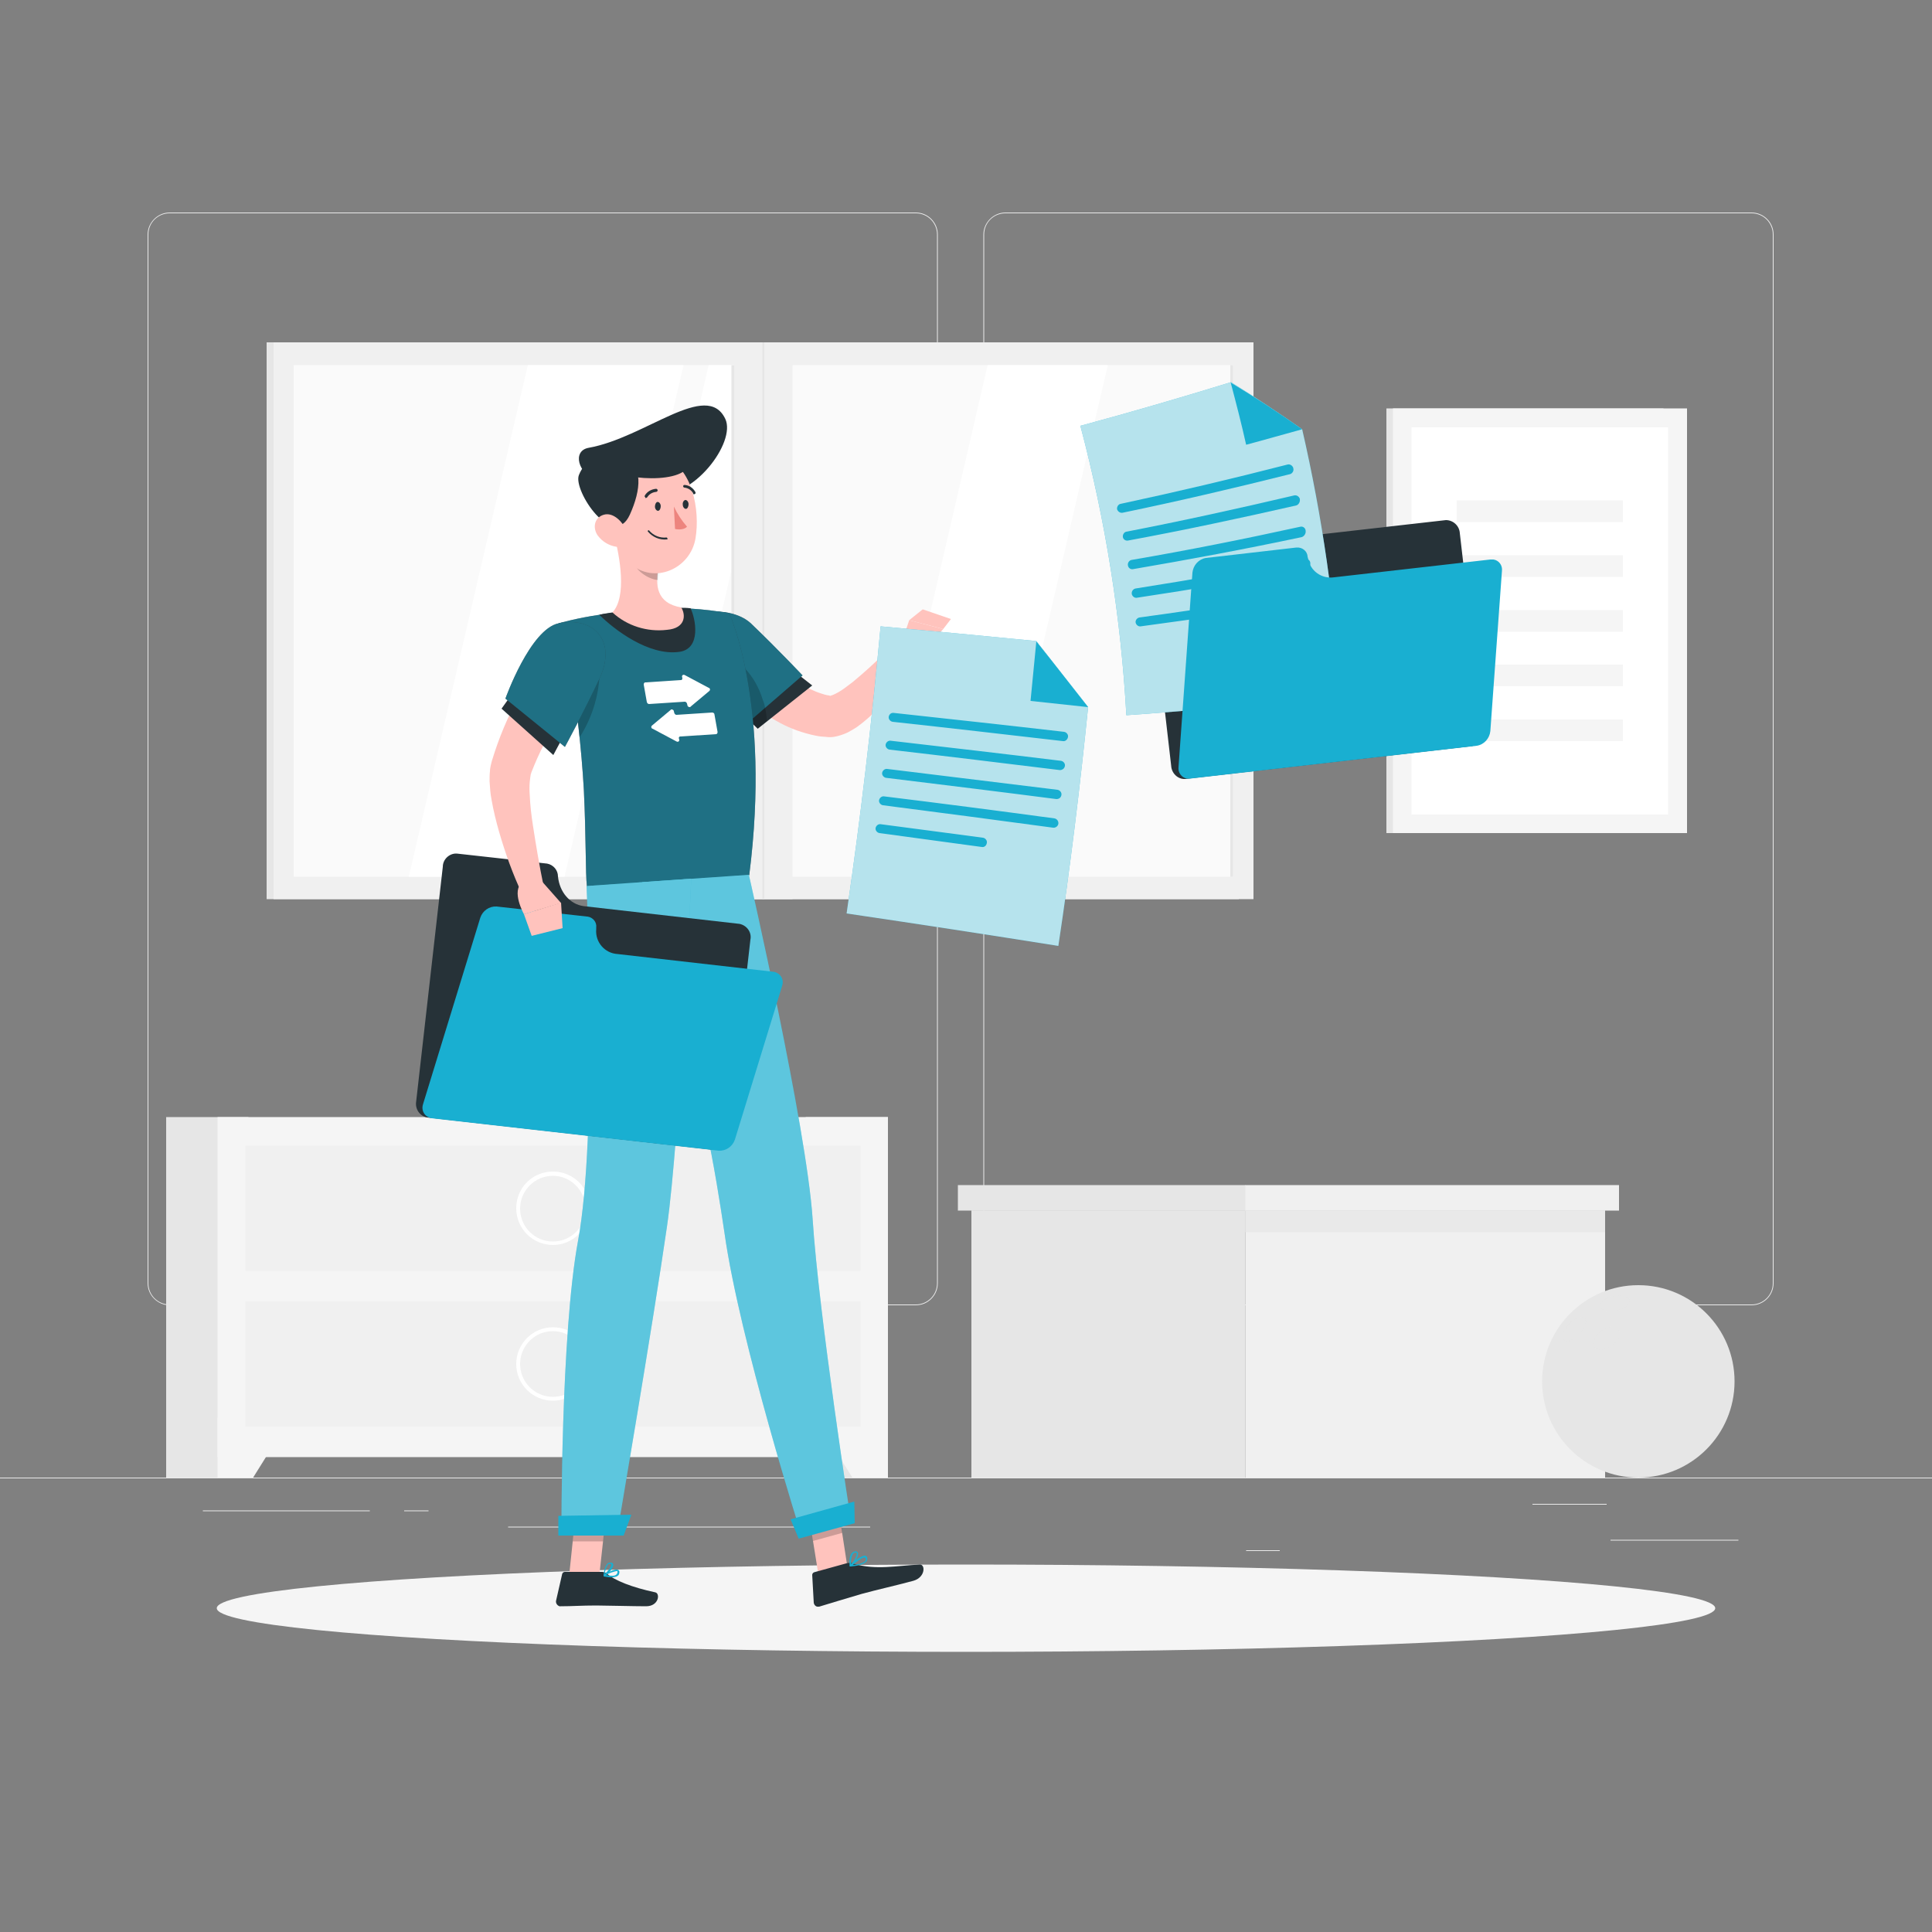 <?xml version="1.0" encoding="utf-8"?>
<!-- Generator: Adobe Illustrator 22.1.0, SVG Export Plug-In . SVG Version: 6.00 Build 0)  -->
<svg version="1.1" id="Capa_1" xmlns="http://www.w3.org/2000/svg" xmlns:xlink="http://www.w3.org/1999/xlink" x="0px" y="0px"
	 viewBox="0 0 500 500" style="enable-background:new 0 0 500 500;" xml:space="preserve">
<rect x="0" y="0" width="500" height="500" fill="#808080" stroke="none"/>
<style type="text/css">
	.st0{fill:#EBEBEB;}
	.st1{fill:#E6E6E6;}
	.st2{fill:#F0F0F0;}
	.st3{fill:#FAFAFA;}
	.st4{fill:#FFFFFF;}
	.st5{fill:#F5F5F5;}
	.st6{opacity:0.7;fill:#E6E6E6;enable-background:new    ;}
	.st7{fill:#FFC3BD;}
	.st8{fill:#263238;}
	.st9{opacity:0.5;fill:#19AFD1;enable-background:new    ;}
	.st10{opacity:0.2;enable-background:new    ;}
	.st11{fill:#19AFD1;}
	.st12{opacity:0.3;fill:#FAFAFA;enable-background:new    ;}
	.st13{fill:#ED847E;}
	.st14{opacity:0.7;fill:#FAFAFA;enable-background:new    ;}
</style>
<g id="freepik--background-complete--inject-36">
	<rect y="382.4" class="st0" width="500" height="0.2"/>
	<rect x="416.8" y="398.5" class="st0" width="33.1" height="0.2"/>
	<rect x="322.5" y="401.2" class="st0" width="8.7" height="0.2"/>
	<rect x="396.6" y="389.2" class="st0" width="19.2" height="0.2"/>
	<rect x="52.5" y="390.9" class="st0" width="43.2" height="0.2"/>
	<rect x="104.6" y="390.9" class="st0" width="6.3" height="0.2"/>
	<rect x="131.5" y="395.1" class="st0" width="93.7" height="0.2"/>
	<path class="st0" d="M237,337.8H43.9c-3.1,0-5.7-2.6-5.7-5.7V60.7c0-3.1,2.6-5.7,5.7-5.7H237c3.2,0,5.7,2.6,5.7,5.7c0,0,0,0,0,0
		v271.4C242.7,335.2,240.2,337.8,237,337.8z M43.9,55.2c-3,0-5.5,2.4-5.5,5.5v271.4c0,3,2.4,5.5,5.5,5.5H237c3,0,5.5-2.4,5.5-5.5
		V60.7c0-3-2.4-5.5-5.5-5.5H43.9z"/>
	<path class="st0" d="M453.3,337.8H260.2c-3.2,0-5.7-2.6-5.7-5.7V60.7c0-3.1,2.6-5.7,5.7-5.7h193.1c3.1,0,5.7,2.5,5.7,5.7v271.4
		C459,335.2,456.5,337.8,453.3,337.8z M260.2,55.2c-3,0-5.5,2.4-5.5,5.5v271.4c0,3,2.4,5.5,5.5,5.5h193.1c3,0,5.5-2.4,5.5-5.5V60.7
		c0-3-2.4-5.5-5.5-5.5H260.2z"/>
	<rect x="69" y="88.6" class="st1" width="251.6" height="144.1"/>
	<rect x="70.8" y="88.6" class="st2" width="253.6" height="144.1"/>
	<rect x="76" y="94.5" class="st3" width="243.1" height="132.4"/>
	<polygon class="st4" points="105.8,226.9 136.6,94.5 176.9,94.5 146.1,226.9 	"/>
	<polygon class="st4" points="152.7,226.9 183.4,94.5 201.6,94.5 170.9,226.9 	"/>
	<polygon class="st4" points="224.9,226.9 255.6,94.5 286.7,94.5 256,226.9 	"/>
	<rect x="318.4" y="94.5" class="st1" width="0.7" height="132.4"/>
	<rect x="190" y="88.6" class="st2" width="15.1" height="144.1"/>
	<rect x="189.3" y="94.5" class="st1" width="0.7" height="132.4"/>
	<rect x="197.3" y="88.6" class="st1" width="0.5" height="144.1"/>
	<rect x="208.5" y="289.1" class="st1" width="21.3" height="93.3"/>
	<polygon class="st5" points="220.6,382.4 229.8,382.4 229.8,366.9 210.9,366.9 	"/>
	<rect x="43" y="289.1" class="st1" width="21.3" height="93.3"/>
	<rect x="56.3" y="289.1" class="st5" width="173.5" height="88"/>
	<polygon class="st5" points="65.5,382.4 56.3,382.4 56.3,366.9 75.2,366.9 	"/>
	<rect x="63.5" y="296.5" class="st2" width="159.2" height="32.4"/>
	<path class="st4" d="M143.1,322.2c-5.2,0-9.5-4.2-9.5-9.5s4.2-9.5,9.5-9.5s9.5,4.2,9.5,9.5c0,0,0,0,0,0
		C152.5,318,148.3,322.2,143.1,322.2z M143.1,304.3c-4.7,0-8.5,3.8-8.5,8.5c0,4.7,3.8,8.5,8.5,8.5c4.7,0,8.5-3.8,8.5-8.5
		C151.5,308.1,147.7,304.3,143.1,304.3L143.1,304.3z"/>
	<rect x="63.5" y="336.8" class="st2" width="159.2" height="32.4"/>
	<path class="st4" d="M143.1,362.5c-5.2,0-9.5-4.2-9.5-9.5c0-5.2,4.2-9.5,9.5-9.5s9.5,4.2,9.5,9.5
		C152.5,358.2,148.3,362.5,143.1,362.5z M143.1,344.5c-4.7,0-8.5,3.8-8.5,8.5c0,4.7,3.8,8.5,8.5,8.5c4.7,0,8.5-3.8,8.5-8.5
		c0,0,0,0,0,0C151.5,348.3,147.7,344.5,143.1,344.5L143.1,344.5z"/>
	<rect x="251.4" y="313.3" class="st1" width="70.9" height="69.1"/>
	<rect x="322.3" y="313.3" class="st2" width="93.1" height="69.1"/>
	<rect x="251.4" y="307.4" class="st6" width="164" height="11.5"/>
	<rect x="247.9" y="306.7" class="st1" width="74.5" height="6.6"/>
	<rect x="322.3" y="306.7" class="st2" width="96.7" height="6.6"/>
	<circle class="st1" cx="424" cy="357.5" r="24.9"/>
	<path class="st6" d="M418.3,339.2c-2.1,0.4-4-0.1-4.1-1.2s1.4-2.2,3.5-2.6s4,0.1,4.1,1.2S420.4,338.8,418.3,339.2z"/>
	<ellipse transform="matrix(0.699 -0.715 0.715 0.699 -123.339 394.85)" class="st6" cx="407.4" cy="344" rx="3.9" ry="1.9"/>
	<path class="st6" d="M417.2,348.2c-1.7,1.3-3.7,1.5-4.5,0.5s-0.1-2.9,1.6-4.2s3.7-1.5,4.5-0.5S418.9,347,417.2,348.2z"/>
	<rect x="358.8" y="105.7" class="st1" width="71.7" height="109.9"/>
	<rect x="360.5" y="105.7" class="st5" width="76.1" height="109.9"/>
	<rect x="365.3" y="110.6" class="st4" width="66.4" height="100.2"/>
	<rect x="377" y="157.9" class="st5" width="43" height="5.6"/>
	<rect x="377" y="143.7" class="st5" width="43" height="5.6"/>
	<rect x="377" y="129.5" class="st5" width="43" height="5.6"/>
	<rect x="377" y="172" class="st5" width="43" height="5.6"/>
	<rect x="377" y="186.2" class="st5" width="43" height="5.6"/>
</g>
<g id="freepik--Shadow--inject-36">
	<ellipse id="freepik--path--inject-36" class="st5" cx="250" cy="416.2" rx="193.9" ry="11.3"/>
</g>
<g id="freepik--Character--inject-36">
	<polygon class="st7" points="211.8,407.5 219.3,405.5 216.5,387.3 208.9,389.4 	"/>
	<polygon class="st7" points="147.3,407.7 155.1,407.7 157.1,389.5 149.2,389.5 	"/>
	<path class="st8" d="M155.8,406.8h-9.6c-0.3,0-0.6,0.2-0.7,0.5l-1.6,7c-0.1,0.6,0.3,1.2,0.9,1.4c0.1,0,0.2,0,0.3,0
		c3.1,0,5.3-0.2,9.2-0.2c2.4,0,9.6,0.2,12.9,0.2s3.7-3.3,2.4-3.6c-6.1-1.3-10.6-3.1-12.6-4.9C156.7,407,156.2,406.8,155.8,406.8z"/>
	<path class="st8" d="M219,404.6l-8.3,2.3c-0.3,0.1-0.5,0.4-0.5,0.7l0.4,7.2c0.1,0.6,0.6,1.1,1.2,1c0.1,0,0.2,0,0.2,0
		c3-0.9,7.2-2.2,11-3.3c4.4-1.2,8.2-2,13.4-3.4c3.1-0.9,3.1-4.2,1.7-4.2c-6.3,0.3-11.2,1.5-17.2-0.2
		C220.4,404.4,219.7,404.4,219,404.6z"/>
	<path class="st7" d="M190.3,161.5c0.3,0.4,0.8,0.9,1.2,1.4l1.2,1.4c0.8,1,1.7,1.9,2.6,2.8c1.8,1.8,3.6,3.6,5.5,5.2
		c3.8,3.2,7.9,6,11.8,7.2c0.5,0.2,1,0.3,1.4,0.4l0.7,0.1c0.4,0.1,0,0,0,0.1s0.1,0,0.4-0.1c0.4-0.1,0.8-0.3,1.2-0.5
		c1-0.5,1.9-1.1,2.8-1.8c1-0.7,2-1.5,2.9-2.3c3.9-3.3,7.8-7.1,11.6-10.9l4.7,3.5c-2.8,5-6.1,9.6-9.8,13.9c-2,2.4-4.3,4.5-6.8,6.3
		c-0.8,0.5-1.6,1-2.4,1.4c-1.1,0.5-2.3,0.9-3.5,1.1c-0.7,0.1-1.4,0.1-2.1,0l-1.3-0.1c-0.9-0.1-1.7-0.3-2.6-0.5
		c-1.6-0.4-3.2-0.9-4.7-1.5c-1.5-0.6-2.9-1.3-4.3-2.1c-2.7-1.5-5.2-3.2-7.6-5.1c-2.3-1.8-4.5-3.8-6.6-5.9c-1-1-2-2.1-3-3.2
		c-0.5-0.6-1-1.1-1.4-1.7s-0.9-1.1-1.4-1.8L190.3,161.5z"/>
	<polygon class="st8" points="193,185.6 196.1,188.6 210.2,177.4 205.1,173.4 	"/>
	<path class="st8" d="M176.5,164.9c-0.6,7.5,16.3,22.8,16.3,22.8l14.9-12.9c0,0-6.3-6.7-13.3-13.4
		C189.6,156.8,177.2,156.8,176.5,164.9z"/>
	<path class="st9" d="M176.5,164.9c-0.6,7.5,16.3,22.8,16.3,22.8l14.9-12.9c0,0-6.3-6.7-13.3-13.4
		C189.6,156.8,177.2,156.8,176.5,164.9z"/>
	<path class="st10" d="M198,183.2c-0.1-0.7-0.3-1.4-0.6-2.1c-1.9-6.2-6.4-11.7-13.3-12.4c-3.1-0.3-4,1.9-3.8,5.1
		c3.7,5,7.9,9.6,12.5,13.8l1.3-1.1l2,2l2.4-1.9C198.4,185.5,198.3,184.4,198,183.2z"/>
	<path class="st7" d="M233.1,167.1l2.2-6.6l8.8,2.3c-1.8,2.1-3.8,4-6,5.7L233.1,167.1z"/>
	<polygon class="st7" points="238.8,157.7 246.1,160.2 244.1,162.8 235.3,160.5 	"/>
	<polygon class="st10" points="216.5,387.3 218,396.7 210.4,398.8 208.9,389.4 	"/>
	<polygon class="st10" points="149.2,389.5 157.1,389.5 156.1,398.9 148.2,398.9 	"/>
	<path class="st8" d="M144.6,161.3c2.3,8.5,4,17.1,5,25.9c0.7,6.1,1.2,11.9,1.5,17.2c0.6,12.4,0.4,21.8,0.8,25
		c6.1-0.4,29.3-2,42-2.9c5.7-44.7-5.2-67.8-5.2-67.8c-3.3-0.6-6.7-1-10.1-1.2c-0.7,0-1.4-0.1-2.2-0.1c-6,0.1-11.9,0.5-17.8,1.2
		c-1.1,0.1-2.3,0.3-3.4,0.5C149.5,159.9,144.6,161.3,144.6,161.3z"/>
	<path class="st9" d="M144.6,161.3c2.3,8.5,4,17.1,5,25.9c0.7,6.1,1.2,11.9,1.5,17.2c0.6,12.4,0.4,21.8,0.8,25
		c6.1-0.4,29.3-2,42-2.9c5.7-44.7-5.2-67.8-5.2-67.8c-3.3-0.6-6.7-1-10.1-1.2c-0.7,0-1.4-0.1-2.2-0.1c-6,0.1-11.9,0.5-17.8,1.2
		c-1.1,0.1-2.3,0.3-3.4,0.5C149.5,159.9,144.6,161.3,144.6,161.3z"/>
	<path class="st4" d="M184.3,184.4l-9.2,0.6c-0.3,0-0.5-0.2-0.6-0.5l-0.1-0.4c0-0.3-0.3-0.5-0.6-0.5c-0.1,0-0.2,0-0.2,0.1l-4.9,4.1
		c-0.2,0.2-0.2,0.5,0,0.7c0,0,0.1,0.1,0.2,0.1l6.2,3.3c0.2,0.1,0.5,0.1,0.6-0.1c0.1-0.1,0.1-0.2,0.1-0.3l-0.1-0.4
		c-0.1-0.2,0.1-0.5,0.3-0.5c0,0,0,0,0.1,0l9.2-0.6c0.2,0,0.4-0.2,0.4-0.5c0,0,0,0,0-0.1l-0.8-4.5
		C184.9,184.6,184.6,184.4,184.3,184.4z"/>
	<path class="st4" d="M168,182.2l9.2-0.6c0.3,0,0.5,0.2,0.6,0.5l0.1,0.4c0,0.3,0.3,0.5,0.6,0.5c0.1,0,0.2,0,0.2-0.1l4.9-4.1
		c0.2-0.2,0.2-0.5,0-0.7c0,0-0.1-0.1-0.2-0.1l-6.2-3.3c-0.2-0.1-0.5-0.1-0.6,0.1c-0.1,0.1-0.1,0.2-0.1,0.3l0.1,0.4
		c0,0.2-0.1,0.5-0.3,0.5c0,0,0,0-0.1,0l-9.2,0.6c-0.2,0-0.4,0.2-0.4,0.5c0,0,0,0,0,0.1l0.8,4.5C167.5,182,167.7,182.2,168,182.2z"/>
	<path class="st8" d="M158.5,158.5c5.9-0.8,11.9-1.2,17.8-1.2c0.7,0,1.5,0,2.2,0.1h0.2c1.3,2.6,2.9,10.5-2.9,11.3
		c-7.9,1.1-16.9-5.8-20.7-9.6C156.2,158.8,157.4,158.7,158.5,158.5z"/>
	<path class="st10" d="M155.2,172.6c0.1,6.4-1.7,12.8-5.2,18.2c-0.1-1.2-0.2-2.4-0.4-3.6c-0.6-4.6-1.3-9.3-2.2-14.1L155.2,172.6z"/>
	<path class="st7" d="M158.9,138.3c1.5,5.7,3.4,16.1-0.4,20.2c3.8,3.5,9,5.1,14.1,4.5c4.9-0.4,4.9-3.9,3.7-5.8
		c-6.5-1.1-6.7-5.8-5.9-10.4L158.9,138.3z"/>
	<path class="st10" d="M163.6,141.8l6.9,5.1c-0.2,1.1-0.3,2.1-0.3,3.2c-2.5-0.2-6-2.6-6.4-5.2C163.5,143.9,163.4,142.9,163.6,141.8z
		"/>
	<path class="st8" d="M187.7,108.4c2.9,6.1-8.5,21-17.9,19.4c-5.3-1-10.5-2.3-15.6-3.8c-4.5-1.3-6.2-7.3-1.9-8.1
		C167,113.3,182.9,98.3,187.7,108.4z"/>
	<path class="st7" d="M157.6,129.8c1,7.7,1.2,12.3,5.4,16c6.3,5.6,15.7,1.4,17-6.5c1.2-7.1-0.7-18.6-8.5-21.1
		c-5.6-1.9-11.6,1.1-13.5,6.7C157.5,126.4,157.3,128.1,157.6,129.8z"/>
	<path class="st8" d="M172.6,139.6L172.6,139.6c-1.9,0.2-3.7-0.6-4.9-2c-0.1-0.1-0.1-0.2,0-0.3c0.1-0.1,0.2-0.1,0.3,0c0,0,0,0,0,0
		c1.1,1.3,2.8,2,4.5,1.8c0.1,0,0.2,0.1,0.2,0.2c0,0,0,0,0,0C172.8,139.5,172.8,139.6,172.6,139.6
		C172.7,139.6,172.7,139.6,172.6,139.6z"/>
	<path class="st8" d="M163,133.2c2.9-6.4,3.6-12.9-1.8-14.9s-9.9,0.7-11.4,4.7S158.7,142.6,163,133.2z"/>
	<path class="st8" d="M156.9,121.1c5.4,3.8,23.8,4.1,21.2-2.8C176.2,113.1,163.4,113.2,156.9,121.1z"/>
	<path class="st7" d="M154.7,138.6c1.2,1.6,2.9,2.6,4.8,2.9c2.6,0.4,3.5-2,2.6-4.3c-0.9-2-3.3-4.7-5.8-4S153.3,136.6,154.7,138.6z"
		/>
	<path class="st11" d="M220.3,394.1l-12.8,3.5c0,0-16.1-50.7-20-78.5c-1.1-7.4-2.7-17.8-5.1-28.8c-3.1-13.9-7-29-10.2-40.8
		c-3.4-12.4-6-21.2-6-21.2l27.6-1.9c0,0,14.9,65.1,16.5,89C211.9,340.3,220.3,394.1,220.3,394.1z"/>
	<path class="st12" d="M220.3,394.1l-12.8,3.5c0,0-16.1-50.7-20-78.5c-1.1-7.4-2.7-17.8-5.1-28.8c-3.1-13.9-7-29-10.2-40.8
		c-3.4-12.4-6-21.2-6-21.2l27.6-1.9c0,0,14.9,65.1,16.5,89C211.9,340.3,220.3,394.1,220.3,394.1z"/>
	<path class="st10" d="M182.3,290.4c-3.1-13.9-7-29-10.2-40.8l2.9-6.2C181.8,251.5,183.6,276.7,182.3,290.4z"/>
	<path class="st11" d="M178.9,227.4c0,0-3,67.3-6.3,90.1c-3.6,25-12.9,79.5-12.9,79.5h-14.4c0,0-0.2-51.7,4.3-75.9
		c5.1-27.5,2.2-91.8,2.2-91.8L178.9,227.4z"/>
	<path class="st12" d="M178.9,227.4c0,0-3,67.3-6.3,90.1c-3.6,25-12.9,79.5-12.9,79.5h-14.4c0,0-0.2-51.7,4.3-75.9
		c5.1-27.5,2.2-91.8,2.2-91.8L178.9,227.4z"/>
	<polygon class="st11" points="161.4,397.4 144.5,397.4 144.5,392.3 163.4,392 	"/>
	<polygon class="st11" points="221.2,394.2 206.7,398.2 204.6,393.2 221.1,388.6 	"/>
	<path class="st8" d="M169.5,131.1c0,0.6,0.4,1.1,0.8,1.1s0.7-0.6,0.7-1.2s-0.4-1.1-0.8-1.1S169.5,130.5,169.5,131.1z"/>
	<path class="st8" d="M176.7,130.6c0,0.6,0.4,1.1,0.8,1.1s0.7-0.6,0.7-1.2s-0.4-1.1-0.8-1.1S176.6,130,176.7,130.6z"/>
	<path class="st13" d="M174.4,131.1c0.9,1.9,2,3.6,3.4,5.2c-1,1.1-3.1,0.6-3.1,0.6L174.4,131.1z"/>
	<path class="st8" d="M167.1,128.9c0.1,0,0.3-0.1,0.4-0.2c0.5-0.8,1.3-1.3,2.3-1.4c0.2,0,0.4-0.2,0.4-0.4c0-0.2-0.2-0.4-0.4-0.4
		c-1.2,0.1-2.3,0.7-2.9,1.7c-0.1,0.2-0.1,0.4,0.1,0.5C167,128.9,167.1,128.9,167.1,128.9z"/>
	<path class="st8" d="M179.6,127.9c0.2,0,0.4-0.1,0.4-0.3c0-0.1,0-0.2,0-0.2c-0.6-1.1-1.6-1.8-2.8-1.9c-0.2,0-0.4,0.1-0.4,0.3
		c0,0,0,0,0,0c0,0.2,0.1,0.4,0.4,0.4l0,0c0.9,0.1,1.8,0.7,2.2,1.5C179.3,127.8,179.4,127.9,179.6,127.9z"/>
	<path class="st11" d="M158.4,408.2c0.5,0,1.1-0.1,1.5-0.4c0.3-0.2,0.4-0.6,0.4-1c0-0.2-0.1-0.4-0.3-0.5c-0.9-0.5-3.4,1.1-3.7,1.3
		c-0.1,0-0.1,0.1-0.1,0.2c0,0.1,0.1,0.1,0.1,0.2C157,408.1,157.7,408.2,158.4,408.2z M159.5,406.6c0.1,0,0.2,0,0.2,0
		c0.1,0,0.1,0.1,0.1,0.2c0,0.3-0.1,0.5-0.3,0.7c-0.4,0.4-1.4,0.4-2.8,0.1C157.7,407.1,158.6,406.8,159.5,406.6z"/>
	<path class="st11" d="M156.4,407.9L156.4,407.9c0.9-0.4,2.5-2.2,2.3-3c0-0.3-0.3-0.5-0.6-0.5c-0.3,0-0.6,0-0.8,0.2
		c-0.9,0.7-1.1,3-1.1,3.1c0,0.1,0,0.1,0.1,0.2C156.3,408,156.3,407.9,156.4,407.9z M157.9,404.7L157.9,404.7c0.3,0,0.3,0.1,0.3,0.2
		c0.1,0.5-0.9,1.8-1.7,2.4c0.1-0.9,0.4-1.8,0.9-2.5C157.6,404.8,157.8,404.7,157.9,404.7z"/>
	<path class="st11" d="M220.1,405.4L220.1,405.4c1.3-0.1,3.5-0.4,4.2-1.4c0.2-0.3,0.2-0.7,0.1-1c-0.1-0.2-0.2-0.3-0.4-0.4
		c-1.1-0.2-3.7,2.1-4,2.4c-0.1,0.1-0.1,0.1-0.1,0.2C219.9,405.4,220,405.4,220.1,405.4z M223.8,403.1L223.8,403.1
		c0.1,0,0.1,0.1,0.2,0.2c0.1,0.2,0.1,0.4,0,0.6c-0.4,0.5-1.6,1-3.3,1.1C221.7,404.1,223.2,403,223.8,403.1z"/>
	<path class="st11" d="M220.1,405.4c0,0,0.1,0,0.1,0c0.8-0.7,2.2-2.8,1.8-3.6c-0.1-0.2-0.3-0.4-0.8-0.3c-0.4,0.1-0.7,0.3-0.9,0.6
		c-0.7,1.1-0.4,3.2-0.4,3.2C219.9,405.4,220,405.4,220.1,405.4L220.1,405.4z M221.5,401.8c0.1,0,0.2,0.1,0.2,0.1
		c0.2,0.5-0.6,2.1-1.4,2.9c-0.2-0.9,0-1.8,0.4-2.6c0.2-0.2,0.4-0.4,0.7-0.4C221.3,401.8,221.4,401.8,221.5,401.8L221.5,401.8z"/>
	<path class="st8" d="M144.4,226.8L144.4,226.8c0-1.6-1.2-3-2.8-3.3l-23.4-2.6c-1.9-0.1-3.6,1.5-3.6,3.4l-6.9,60.8
		c-0.3,1.9,0.9,3.7,2.8,4.1l74.3,8.4c1.9,0.1,3.6-1.5,3.6-3.4l5.8-51c0.4-1.9-0.9-3.7-2.8-4.1l-40.4-4.6
		C147.5,234,144.8,230.9,144.4,226.8z"/>
	<path class="st11" d="M154.3,240.1L154.3,240.1c0.2-1.4-0.8-2.7-2.3-2.9c0,0-0.1,0-0.1,0l-23.4-2.6c-1.9-0.1-3.6,1.1-4.2,2.9
		l-14.8,48.2c-0.5,1.4,0.1,2.9,1.5,3.5c0.2,0.1,0.5,0.2,0.7,0.2l74.3,8.4c1.9,0.1,3.6-1.1,4.2-2.9l12.2-39.7
		c0.5-1.4-0.1-2.9-1.5-3.5c-0.2-0.1-0.5-0.2-0.7-0.2l-40.4-4.6c-3.3-0.2-5.8-3.1-5.5-6.4C154.3,240.3,154.3,240.2,154.3,240.1z"/>
	<path class="st7" d="M153.1,172.8l-2.2,3.2c-0.8,1.1-1.5,2.2-2.2,3.3c-1.4,2.2-2.8,4.4-4.2,6.7s-2.6,4.5-3.8,6.8s-2.2,4.6-3.1,6.9
		l-0.1,0.2v0.1c0,0.1,0,0.1-0.1,0.2c0,0.2-0.1,0.3-0.1,0.6c-0.1,0.4-0.1,0.9-0.2,1.5c-0.1,1.2-0.1,2.3,0,3.5
		c0.1,2.5,0.4,5.1,0.8,7.7c0.8,5.2,1.7,10.6,2.8,15.9l-5.6,1.9c-2.4-5.1-4.3-10.4-5.9-15.9c-0.8-2.8-1.5-5.6-2-8.5
		c-0.3-1.5-0.4-3.1-0.5-4.7c0-0.9,0-1.8,0.1-2.6c0-0.5,0.1-1,0.2-1.5l0.2-0.8l0.1-0.4l0.1-0.3c1.7-5.6,4-11.1,6.8-16.2
		c1.4-2.5,2.8-5,4.4-7.4c0.8-1.2,1.6-2.4,2.4-3.6s1.6-2.3,2.6-3.5L153.1,172.8z"/>
	<polygon class="st8" points="132.3,179.9 129.8,183.4 143.2,195.4 146.2,189.8 	"/>
	<path class="st8" d="M144.6,161.3c-7.4,1.5-13.8,19.5-13.8,19.5l15.4,12.5c0,0,5-9.2,9.1-18C159.6,165.7,153.5,159.5,144.6,161.3z"
		/>
	<path class="st9" d="M144.6,161.3c-7.4,1.5-13.8,19.5-13.8,19.5l15.4,12.5c0,0,5-9.2,9.1-18C159.6,165.7,153.5,159.5,144.6,161.3z"
		/>
	<path class="st7" d="M139.9,227.7l5.3,6l-9.6,2.9c0,0-3.4-6.1-0.4-8.2L139.9,227.7z"/>
	<polygon class="st7" points="145.6,240.2 137.6,242.2 135.6,236.6 145.2,233.6 	"/>
</g>
<g id="freepik--Folder--inject-36">
	<path class="st8" d="M325.8,133.2L325.8,133.2c-0.4-1.6-1.8-2.6-3.5-2.6l-23.4,2.7c-1.9,0.4-3.1,2.2-2.8,4.1l7,60.8
		c0.1,1.9,1.7,3.5,3.6,3.4l74.2-8.5c1.9-0.4,3.1-2.2,2.8-4.1l-5.9-51c-0.1-1.9-1.7-3.4-3.6-3.4l-40.4,4.6
		C330.4,139.6,327,137.1,325.8,133.2z"/>
	<path class="st11" d="M337,111.1c5.2,22.6,8.5,45.6,9.9,68.8c-18.5,2.2-36.9,3.9-55.4,5.2c-1.4-25.3-5.4-50.4-11.9-74.9
		c13-3.5,26-7.3,39-11.3C324.8,102.8,330.9,106.8,337,111.1z"/>
	<path class="st14" d="M337,111.1c5.2,22.6,8.5,45.6,9.9,68.8c-18.5,2.2-36.9,3.9-55.4,5.2c-1.4-25.3-5.4-50.4-11.9-74.9
		c13-3.5,26-7.3,39-11.3C324.8,102.8,330.9,106.8,337,111.1z"/>
	<path class="st11" d="M333.9,122.7c-14.4,3.6-28.9,7-43.4,10c-0.6,0.1-1.2-0.3-1.4-0.9c0,0,0,0,0,0l0,0c-0.1-0.6,0.3-1.3,0.9-1.4
		c14.5-3.1,28.9-6.5,43.3-10.2c0.6-0.1,1.2,0.3,1.4,0.9c0,0,0,0.1,0,0.1l0,0C334.9,121.8,334.5,122.5,333.9,122.7z"/>
	<path class="st11" d="M335.5,130.8c-14.5,3.3-29,6.4-43.6,9.1c-0.6,0.1-1.2-0.3-1.3-0.9c0,0,0,0,0,0l0,0c-0.1-0.6,0.3-1.3,0.9-1.4
		c14.5-2.8,29-6,43.5-9.4c0.6-0.1,1.2,0.3,1.4,0.9c0,0,0,0,0,0.1l0,0C336.5,129.9,336.1,130.6,335.5,130.8z"/>
	<path class="st11" d="M336.9,139c-14.6,3.1-29.1,5.8-43.7,8.3c-0.6,0.1-1.2-0.3-1.3-1c0,0,0,0,0,0l0,0c-0.1-0.6,0.3-1.3,1-1.4
		c0,0,0,0,0,0c14.6-2.5,29.1-5.4,43.7-8.6c0.6-0.1,1.2,0.3,1.3,1c0,0,0,0.1,0,0.1l0,0C338,138.1,337.5,138.8,336.9,139z"/>
	<path class="st11" d="M338.1,147.2c-14.6,2.8-29.2,5.3-43.9,7.5c-0.6,0.1-1.2-0.4-1.3-1c0,0,0,0,0,0l0,0c-0.1-0.7,0.4-1.3,1-1.4
		c14.7-2.3,29.3-4.9,43.9-7.7c0.6-0.1,1.2,0.4,1.3,1c0,0,0,0.1,0,0.1l0,0C339.2,146.4,338.8,147,338.1,147.2z"/>
	<path class="st11" d="M321.7,158.3c-8.8,1.4-17.7,2.6-26.5,3.8c-0.6,0.1-1.2-0.4-1.3-1c0,0,0,0,0,0l0,0c-0.1-0.6,0.4-1.2,1-1.3
		c8.8-1.2,17.7-2.5,26.5-3.9c0.7-0.1,1.2,0.4,1.3,1.1c0,0,0,0,0,0l0,0C322.8,157.5,322.3,158.2,321.7,158.3z"/>
	<path class="st11" d="M337,111.1c-4.8,1.3-9.6,2.7-14.5,4c-1.2-5.4-2.6-10.8-4-16.1C324.8,102.8,330.9,106.8,337,111.1z"/>
	<path class="st11" d="M338.4,144L338.4,144c-0.1-1.4-1.4-2.4-2.8-2.3c0,0-0.1,0-0.1,0l-23.4,2.7c-1.9,0.3-3.3,1.9-3.5,3.8
		l-3.6,50.3c-0.2,1.4,0.8,2.8,2.2,3c0.3,0,0.5,0,0.8,0l74.2-8.5c1.9-0.3,3.3-1.9,3.5-3.8l3-41.4c0.2-1.5-0.8-2.8-2.2-3
		c-0.3,0-0.5,0-0.8,0l-40.4,4.6c-3.3,0.5-6.3-1.7-6.8-5C338.4,144.2,338.4,144.1,338.4,144z"/>
	<path class="st11" d="M281.6,183c-2.1,20.7-4.6,41.3-7.7,61.8c-18.2-2.9-36.5-5.7-54.8-8.4c3.6-24.6,6.5-49.3,8.8-74.3
		c13.4,1.2,26.9,2.5,40.3,3.8C272.7,171.6,277.1,177.3,281.6,183z"/>
	<path class="st14" d="M281.6,183c-2.1,20.7-4.6,41.3-7.7,61.8c-18.2-2.9-36.5-5.7-54.8-8.4c3.6-24.6,6.5-49.3,8.8-74.3
		c13.4,1.2,26.9,2.5,40.3,3.8C272.7,171.6,277.1,177.3,281.6,183z"/>
	<path class="st11" d="M275.1,191.8c-14.7-1.7-29.4-3.4-44.1-5c-0.6-0.1-1.1-0.7-1-1.3l0,0c0.1-0.6,0.6-1.1,1.3-1
		c14.7,1.6,29.4,3.2,44.1,4.9c0.6,0.1,1.1,0.7,1,1.3l0,0C276.3,191.4,275.7,191.9,275.1,191.8z"/>
	<path class="st11" d="M274.3,199.3c-14.7-1.8-29.4-3.6-44.1-5.3c-0.6-0.1-1.1-0.7-1-1.3l0,0c0.1-0.6,0.7-1.1,1.3-1
		c14.7,1.7,29.4,3.4,44.1,5.2c0.6,0.1,1.1,0.7,1,1.3l0,0C275.5,198.9,274.9,199.3,274.3,199.3z"/>
	<path class="st11" d="M273.4,206.8c-14.7-1.9-29.4-3.7-44.1-5.5c-0.6-0.1-1.1-0.7-1-1.3l0,0c0.1-0.6,0.7-1.1,1.3-1
		c14.7,1.8,29.4,3.6,44.1,5.4c0.6,0.1,1.1,0.7,1,1.3l0,0C274.6,206.4,274.1,206.8,273.4,206.8z"/>
	<path class="st11" d="M272.5,214.2c-14.7-2-29.3-3.9-44-5.8c-0.6-0.1-1.1-0.7-1-1.3l0,0c0.1-0.6,0.7-1.1,1.3-1
		c14.7,1.8,29.3,3.7,44.1,5.7c0.6,0.1,1.1,0.7,1,1.4l0,0C273.8,213.8,273.2,214.3,272.5,214.2C272.5,214.2,272.5,214.2,272.5,214.2z
		"/>
	<path class="st11" d="M254.1,219.2c-8.8-1.2-17.7-2.4-26.5-3.6c-0.6-0.1-1.1-0.7-1-1.3c0,0,0,0,0,0l0,0c0.1-0.6,0.7-1.1,1.3-1
		c8.9,1.2,17.7,2.3,26.5,3.5c0.6,0.1,1.1,0.7,1,1.3l0,0C255.3,218.9,254.7,219.3,254.1,219.2z"/>
	<path class="st11" d="M281.6,183l-14.9-1.6c0.5-5.1,1-10.3,1.5-15.4C272.7,171.6,277.1,177.3,281.6,183z"/>
</g>
</svg>
